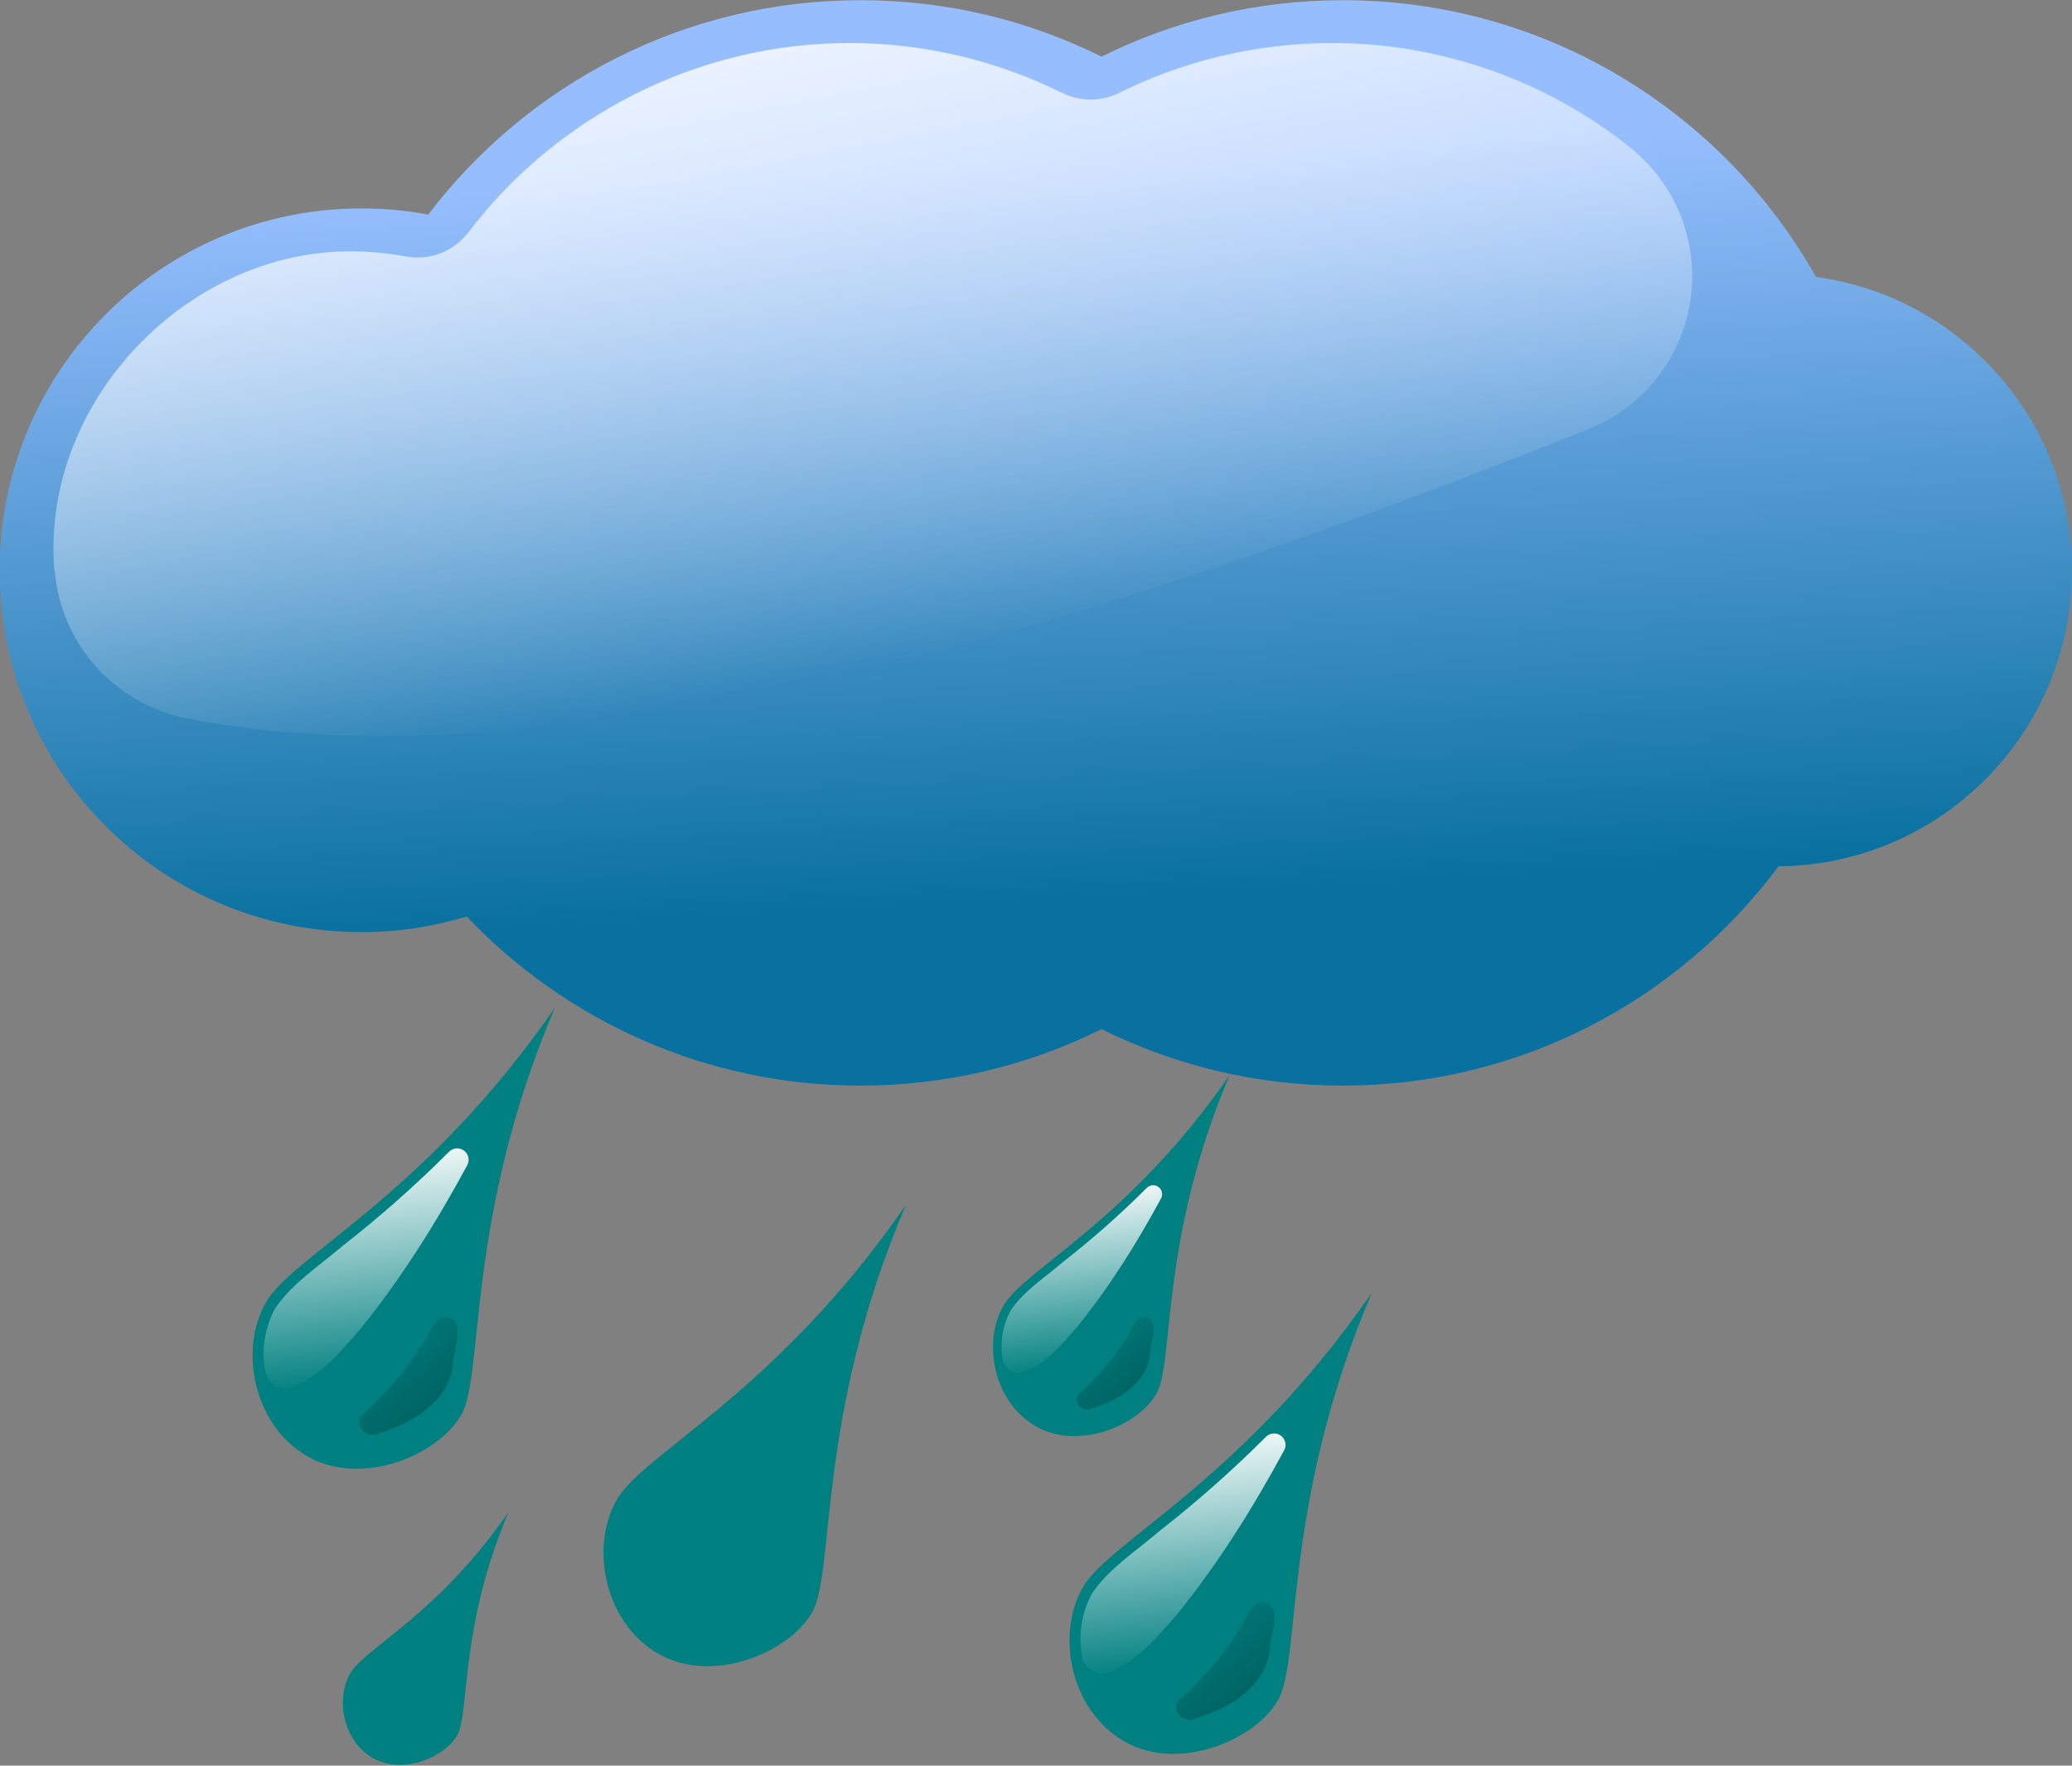 <?xml version="1.0" encoding="UTF-8" standalone="no"?>
<!-- Created with Inkscape (http://www.inkscape.org/) -->
<svg
    xmlns:inkscape="http://www.inkscape.org/namespaces/inkscape"
    xmlns:rdf="http://www.w3.org/1999/02/22-rdf-syntax-ns#"
    xmlns="http://www.w3.org/2000/svg"
    xmlns:sodipodi="http://sodipodi.sourceforge.net/DTD/sodipodi-0.dtd"
    xmlns:cc="http://creativecommons.org/ns#"
    xmlns:xlink="http://www.w3.org/1999/xlink"
    xmlns:dc="http://purl.org/dc/elements/1.1/"
    xmlns:svg="http://www.w3.org/2000/svg"
    xmlns:ns1="http://sozi.baierouge.fr"
    id="svg2"
    sodipodi:docname="sivvus_weather_symbols_04_rainy.svg"
    viewBox="0 0 177.34 151.13"
    sodipodi:version="0.32"
    version="1.0"
    inkscape:output_extension="org.inkscape.output.svg.inkscape"
    inkscape:version="0.46"
  >
  <rect x="0" y="0" width="177.34" height="151.13" fill="#808080" stroke="none"/>
  <defs
      id="defs4"
    >
    <linearGradient
        id="linearGradient2624"
      >
      <stop
          id="stop2626"
          style="stop-color:rgb(0, 128, 128);stop-opacity:.654"
          offset="0"
      />
      <stop
          id="stop2628"
          style="stop-color:rgb(0, 52, 52);stop-opacity:.713"
          offset="1"
      />
    </linearGradient
    >
    <linearGradient
        id="linearGradient2593"
        inkscape:collect="always"
      >
      <stop
          id="stop2595"
          style="stop-color:rgb(255, 255, 255)"
          offset="0"
      />
      <stop
          id="stop2597"
          style="stop-color:rgb(255, 255, 255);stop-opacity:0"
          offset="1"
      />
    </linearGradient
    >
    <linearGradient
        id="linearGradient4003"
        y2="670.52"
        gradientUnits="userSpaceOnUse"
        x2="-83.844"
        gradientTransform="translate(533.36 20.203)"
        y1="535.16"
        x1="-90.914"
        inkscape:collect="always"
      >
      <stop
          id="stop3343"
          style="stop-color:rgb(150, 190, 255)"
          offset="0"
      />
      <stop
          id="stop3345"
          style="stop-color:rgb(9, 113, 159)"
          offset="1"
      />
    </linearGradient
    >
    <linearGradient
        id="linearGradient4005"
        y2="632.14"
        gradientUnits="userSpaceOnUse"
        x2="-111.85"
        y1="490.72"
        x1="-139.4"
        inkscape:collect="always"
      >
      <stop
          id="stop3361"
          style="stop-color:rgb(255, 255, 255)"
          offset="0"
      />
      <stop
          id="stop3363"
          style="stop-color:rgb(255, 255, 255);stop-opacity:0"
          offset="1"
      />
    </linearGradient
    >
    <linearGradient
        id="linearGradient4007"
        y2="588.28"
        xlink:href="#linearGradient2593"
        gradientUnits="userSpaceOnUse"
        x2="151.98"
        y1="489.06"
        x1="140.41"
        inkscape:collect="always"
    />
    <linearGradient
        id="linearGradient4009"
        y2="635.17"
        xlink:href="#linearGradient2624"
        gradientUnits="userSpaceOnUse"
        x2="222.23"
        gradientTransform="translate(-4.041 -10.102)"
        y1="568.72"
        x1="165.27"
        inkscape:collect="always"
    />
  </defs
  >
  <sodipodi:namedview
      id="base"
      bordercolor="#666666"
      inkscape:pageshadow="2"
      guidetolerance="10"
      pagecolor="#ffffff"
      gridtolerance="10000"
      inkscape:window-height="744"
      inkscape:zoom="0.73699172"
      objecttolerance="10"
      showgrid="false"
      borderopacity="1.0"
      inkscape:current-layer="layer1"
      inkscape:cx="271.58124"
      inkscape:cy="365.67575"
      showguides="true"
      inkscape:window-y="22"
      inkscape:window-x="0"
      inkscape:window-width="1280"
      inkscape:guide-bbox="true"
      inkscape:pageopacity="0.0"
      inkscape:document-units="px"
    >
    <sodipodi:guide
        id="guide2920"
        position="-989.949,315.168"
        orientation="1,0"
    />
  </sodipodi:namedview
  >
  <g
      id="layer1"
      inkscape:label="Layer 1"
      inkscape:groupmode="layer"
      transform="translate(-406.19 -420.15)"
    >
    <g
        id="g3977"
        transform="matrix(.834 0 0 .834 121 141.32)"
      >
      <g
          id="g2780"
          transform="matrix(.557 0 0 .557 197.87 41.88)"
        >
        <path
            id="path2782"
            style="fill-rule:evenodd;fill:url(#linearGradient4003)"
            d="m417.2 525.08c-32.47 0-61.35 15.49-79.62 39.5-3.99-0.75-8.11-1.13-12.31-1.13-36.81 0-66.66 29.86-66.66 66.66s29.85 66.69 66.66 66.69c6.75 0 13.26-1.01 19.4-2.88 18.23 19.18 44.01 31.16 72.53 31.16 15.97 0 31.05-3.75 44.44-10.41 13.39 6.66 28.48 10.41 44.44 10.41 32.87 0 62.05-15.9 80.28-40.41 29.9-0.25 54.06-24.61 54.06-54.56 0-27.61-20.53-50.43-47.15-54.03-17.15-30.44-49.78-51-87.19-51-15.97 0-31.05 3.74-44.44 10.4-13.39-6.66-28.47-10.4-44.44-10.4z"
        />
        <path
            id="path2784"
            style="fill-rule:evenodd;fill:url(#linearGradient4005)"
            sodipodi:type="inkscape:offset"
            d="m-116.16 516.81c-28.49 0-54.19 13.85-70.12 34.78-2.77 3.65-7.19 5.37-11.69 4.53-3.26-0.6-6.64-0.93-10.12-0.93-29.08 0-54.72 25.64-54.72 54.72 0 3.83 0.29 5.13 0.19 3.53 0.87 13.73 10.87 25.15 24.37 27.81 32.07 6.34 75.55 3.48 127.22-9.34 41.694-10.35 86.569-26.18 131.12-44 9.988-4.01 17.103-13 18.697-23.64s-2.571-21.33-10.943-28.08c-14.971-12.06-34.361-19.38-55.125-19.38-13.952 0-27.419 3.34-39.125 9.16-3.372 1.68-7.254 1.68-10.625 0-11.707-5.82-25.169-9.16-39.129-9.16z"
            inkscape:original="M -116.15625 547.125 C -135.20637 547.125 -151.56917 556.02512 -162.15625 569.9375 C -171.81969 582.65469 -187.8297 588.83378 -203.53125 585.90625 C -204.90493 585.64951 -206.42884 585.5 -208.09375 585.5 C -222.0535 585.5 -232.5 595.94654 -232.5 609.90625 C -232.5 610.46775 -232.40919 610.98732 -232.375 611.53125 C -208.17199 616.31879 -166.7837 614.5215 -118.34375 602.5 C -78.749823 592.67384 -34.914664 577.28984 8.84375 559.78125 C -0.97817672 551.87268 -13.453511 547.125 -27.28125 547.125 C -36.641906 547.125 -45.183256 549.25205 -52.90625 553.09375 C -64.755443 558.98774 -78.682057 558.98774 -90.53125 553.09375 C -98.254247 549.25205 -106.79559 547.125 -116.15625 547.125 z "
            transform="translate(531.34 16.162)"
            inkscape:radius="30.304577"
        />
      </g
      >
      <g
          id="g2786"
          transform="matrix(.557 0 0 .557 255.23 197.67)"
        >
        <g
            id="g2788"
            transform="matrix(.447 0 0 .447 149.8 238.34)"
          >
          <path
              id="path2790"
              sodipodi:nodetypes="czszc"
              style="fill-rule:evenodd;fill:#008080"
              d="m241.89 431.12c-53.6 77.53-107.89 102.01-119.07 121.37-11.19 19.39-5.21 50.65 17.01 63.48 22.21 12.82 53.78-0.22 63.47-17.01 9.63-16.67 1.5-80.78 38.59-167.84z"
          />
          <path
              id="path2792"
              style="fill-rule:evenodd;fill:url(#linearGradient4007)"
              sodipodi:type="inkscape:offset"
              d="m201.47 489.06c-1.2 0.04-2.34 0.53-3.19 1.38-13.66 13.7-28.18 26.54-43.37 38.44-0.06 0.04-0.11 0.08-0.16 0.12-10.41 8.85-20.99 15.63-27.91 25.66-0.1 0.14-0.19 0.28-0.28 0.43-4.37 8.1-5.83 17.92-3.84 26.75 0.08 0.35 0.19 0.68 0.34 1 0.86 1.8 2.1 3.11 3.6 4.07 1.49 0.96 3.45 1.96 6.25 0.93 0.18-0.06 0.36-0.13 0.53-0.22l0.06-0.03v-0.03c11.21-4.14 19.52-14.01 28.22-24 0.03-0.04 0.06-0.08 0.09-0.12 16.91-20.92 31.15-43.71 43.97-67.41 0.81-1.49 0.76-3.29-0.13-4.74-0.89-1.44-2.49-2.29-4.18-2.23z"
              inkscape:original="M 201.625 493.78125 C 187.81962 507.62698 173.15623 520.58389 157.8125 532.59375 C 147.14188 541.6641 136.86836 548.41906 130.71875 557.34375 C 126.91856 564.37944 125.61028 573.26134 127.3125 580.8125 C 128.16593 582.60492 130.14421 583.82487 131.28125 583.40625 C 131.32276 583.3851 131.36443 583.36427 131.40625 583.34375 C 141.14259 579.93626 149.31927 570.61209 158.15625 560.46875 C 174.82182 539.85354 188.89144 517.31029 201.625 493.78125 z "
              inkscape:radius="4.717742"
          />
          <path
              id="path2794"
              style="fill-rule:evenodd;fill:url(#linearGradient4009)"
              d="m196.27 558.65c-5.75 1.43-6.49 9.12-10.26 12.97-6.46 10.58-15.08 19.69-24.05 27.87-2.86 4.72 3.35 9.66 7.75 6.85 13.61-3.94 28.77-13.23 30.23-28.71 0.12-5.55 3.53-11.71 0.96-16.95-1.01-1.46-2.87-2.25-4.63-2.03z"
          />
        </g
        >
        <g
            id="g2796"
            transform="matrix(.447 0 0 .447 214.45 274.71)"
          >
          <path
              id="path2798"
              sodipodi:nodetypes="czszc"
              style="fill-rule:evenodd;fill:#008080"
              d="m241.89 431.12c-53.6 77.53-107.89 102.01-119.07 121.37-11.19 19.39-5.21 50.65 17.01 63.48 22.21 12.82 53.78-0.22 63.47-17.01 9.63-16.67 1.5-80.78 38.59-167.84z"
          />
          <path
              id="path2800"
              style="fill-rule:evenodd;fill:url(#linearGradient4007)"
              sodipodi:type="inkscape:offset"
              d="m201.47 489.06c-1.2 0.04-2.34 0.53-3.19 1.38-13.66 13.7-28.18 26.54-43.37 38.44-0.06 0.04-0.11 0.08-0.16 0.12-10.41 8.85-20.99 15.63-27.91 25.66-0.1 0.14-0.19 0.28-0.28 0.43-4.37 8.1-5.83 17.92-3.84 26.75 0.08 0.35 0.19 0.68 0.34 1 0.86 1.8 2.1 3.11 3.6 4.07 1.49 0.96 3.45 1.96 6.25 0.93 0.18-0.06 0.36-0.13 0.53-0.22l0.06-0.03v-0.03c11.21-4.14 19.52-14.01 28.22-24 0.03-0.04 0.06-0.08 0.09-0.12 16.91-20.92 31.15-43.71 43.97-67.41 0.81-1.49 0.76-3.29-0.13-4.74-0.89-1.44-2.49-2.29-4.18-2.23z"
              inkscape:original="M 201.625 493.78125 C 187.81962 507.62698 173.15623 520.58389 157.8125 532.59375 C 147.14188 541.6641 136.86836 548.41906 130.71875 557.34375 C 126.91856 564.37944 125.61028 573.26134 127.3125 580.8125 C 128.16593 582.60492 130.14421 583.82487 131.28125 583.40625 C 131.32276 583.3851 131.36443 583.36427 131.40625 583.34375 C 141.14259 579.93626 149.31927 570.61209 158.15625 560.46875 C 174.82182 539.85354 188.89144 517.31029 201.625 493.78125 z "
              inkscape:radius="4.717742"
          />
          <path
              id="path2802"
              style="fill-rule:evenodd;fill:url(#linearGradient4009)"
              d="m196.27 558.65c-5.75 1.43-6.49 9.12-10.26 12.97-6.46 10.58-15.08 19.69-24.05 27.87-2.86 4.72 3.35 9.66 7.75 6.85 13.61-3.94 28.77-13.23 30.23-28.71 0.12-5.55 3.53-11.71 0.96-16.95-1.01-1.46-2.87-2.25-4.63-2.03z"
          />
        </g
        >
        <g
            id="g2804"
            transform="matrix(.447 0 0 .447 300.31 290.87)"
          >
          <path
              id="path2806"
              sodipodi:nodetypes="czszc"
              style="fill-rule:evenodd;fill:#008080"
              d="m241.89 431.12c-53.6 77.53-107.89 102.01-119.07 121.37-11.19 19.39-5.21 50.65 17.01 63.48 22.21 12.82 53.78-0.22 63.47-17.01 9.63-16.67 1.5-80.78 38.59-167.84z"
          />
          <path
              id="path2808"
              style="fill-rule:evenodd;fill:url(#linearGradient4007)"
              sodipodi:type="inkscape:offset"
              d="m201.47 489.06c-1.2 0.04-2.34 0.53-3.19 1.38-13.66 13.7-28.18 26.54-43.37 38.44-0.06 0.04-0.11 0.08-0.16 0.12-10.41 8.85-20.99 15.63-27.91 25.66-0.1 0.14-0.19 0.28-0.28 0.43-4.37 8.1-5.83 17.92-3.84 26.75 0.08 0.35 0.19 0.68 0.34 1 0.86 1.8 2.1 3.11 3.6 4.07 1.49 0.96 3.45 1.96 6.25 0.93 0.18-0.06 0.36-0.13 0.53-0.22l0.06-0.03v-0.03c11.21-4.14 19.52-14.01 28.22-24 0.03-0.04 0.06-0.08 0.09-0.12 16.91-20.92 31.15-43.71 43.97-67.41 0.81-1.49 0.76-3.29-0.13-4.74-0.89-1.44-2.49-2.29-4.18-2.23z"
              inkscape:original="M 201.625 493.78125 C 187.81962 507.62698 173.15623 520.58389 157.8125 532.59375 C 147.14188 541.6641 136.86836 548.41906 130.71875 557.34375 C 126.91856 564.37944 125.61028 573.26134 127.3125 580.8125 C 128.16593 582.60492 130.14421 583.82487 131.28125 583.40625 C 131.32276 583.3851 131.36443 583.36427 131.40625 583.34375 C 141.14259 579.93626 149.31927 570.61209 158.15625 560.46875 C 174.82182 539.85354 188.89144 517.31029 201.625 493.78125 z "
              inkscape:radius="4.717742"
          />
          <path
              id="path2810"
              style="fill-rule:evenodd;fill:url(#linearGradient4009)"
              d="m196.27 558.65c-5.75 1.43-6.49 9.12-10.26 12.97-6.46 10.58-15.08 19.69-24.05 27.87-2.86 4.72 3.35 9.66 7.75 6.85 13.61-3.94 28.77-13.23 30.23-28.71 0.12-5.55 3.53-11.71 0.96-16.95-1.01-1.46-2.87-2.25-4.63-2.03z"
          />
        </g
        >
        <g
            id="g2812"
            transform="matrix(.245 0 0 .245 190.12 418.36)"
          >
          <path
              id="path2814"
              sodipodi:nodetypes="czszc"
              style="fill-rule:evenodd;fill:#008080"
              d="m241.89 431.12c-53.6 77.53-107.89 102.01-119.07 121.37-11.19 19.39-5.21 50.65 17.01 63.48 22.21 12.82 53.78-0.22 63.47-17.01 9.63-16.67 1.5-80.78 38.59-167.84z"
          />
          <path
              id="path2816"
              style="fill-rule:evenodd;fill:url(#linearGradient4007)"
              sodipodi:type="inkscape:offset"
              d="m201.47 489.06c-1.2 0.04-2.34 0.53-3.19 1.38-13.66 13.7-28.18 26.54-43.37 38.44-0.06 0.04-0.11 0.08-0.16 0.12-10.41 8.85-20.99 15.63-27.91 25.66-0.1 0.14-0.19 0.28-0.28 0.43-4.37 8.1-5.83 17.92-3.84 26.75 0.08 0.35 0.19 0.68 0.34 1 0.86 1.8 2.1 3.11 3.6 4.07 1.49 0.96 3.45 1.96 6.25 0.93 0.18-0.06 0.36-0.13 0.53-0.22l0.06-0.03v-0.03c11.21-4.14 19.52-14.01 28.22-24 0.03-0.04 0.06-0.08 0.09-0.12 16.91-20.92 31.15-43.71 43.97-67.41 0.81-1.49 0.76-3.29-0.13-4.74-0.89-1.44-2.49-2.29-4.18-2.23z"
              inkscape:original="M 201.625 493.78125 C 187.81962 507.62698 173.15623 520.58389 157.8125 532.59375 C 147.14188 541.6641 136.86836 548.41906 130.71875 557.34375 C 126.91856 564.37944 125.61028 573.26134 127.3125 580.8125 C 128.16593 582.60492 130.14421 583.82487 131.28125 583.40625 C 131.32276 583.3851 131.36443 583.36427 131.40625 583.34375 C 141.14259 579.93626 149.31927 570.61209 158.15625 560.46875 C 174.82182 539.85354 188.89144 517.31029 201.625 493.78125 z "
              inkscape:radius="4.717742"
          />
          <path
              id="path2818"
              style="fill-rule:evenodd;fill:url(#linearGradient4009)"
              d="m196.27 558.65c-5.75 1.43-6.49 9.12-10.26 12.97-6.46 10.58-15.08 19.69-24.05 27.87-2.86 4.72 3.35 9.66 7.75 6.85 13.61-3.94 28.77-13.23 30.23-28.71 0.12-5.55 3.53-11.71 0.96-16.95-1.01-1.46-2.87-2.25-4.63-2.03z"
          />
        </g
        >
        <g
            id="g2820"
            transform="matrix(.35 0 0 .35 297.59 292.57)"
          >
          <path
              id="path2822"
              sodipodi:nodetypes="czszc"
              style="fill-rule:evenodd;fill:#008080"
              d="m241.89 431.12c-53.6 77.53-107.89 102.01-119.07 121.37-11.19 19.39-5.21 50.65 17.01 63.48 22.21 12.82 53.78-0.22 63.47-17.01 9.63-16.67 1.5-80.78 38.59-167.84z"
          />
          <path
              id="path2824"
              style="fill-rule:evenodd;fill:url(#linearGradient4007)"
              sodipodi:type="inkscape:offset"
              d="m201.47 489.06c-1.2 0.04-2.34 0.53-3.19 1.38-13.66 13.7-28.18 26.54-43.37 38.44-0.06 0.04-0.11 0.08-0.16 0.12-10.41 8.85-20.99 15.63-27.91 25.66-0.1 0.14-0.19 0.28-0.28 0.43-4.37 8.1-5.83 17.92-3.84 26.75 0.08 0.35 0.19 0.68 0.34 1 0.86 1.8 2.1 3.11 3.6 4.07 1.49 0.96 3.45 1.96 6.25 0.93 0.18-0.06 0.36-0.13 0.53-0.22l0.06-0.03v-0.03c11.21-4.14 19.52-14.01 28.22-24 0.03-0.04 0.06-0.08 0.09-0.12 16.91-20.92 31.15-43.71 43.97-67.41 0.81-1.49 0.76-3.29-0.13-4.74-0.89-1.44-2.49-2.29-4.18-2.23z"
              inkscape:original="M 201.625 493.78125 C 187.81962 507.62698 173.15623 520.58389 157.8125 532.59375 C 147.14188 541.6641 136.86836 548.41906 130.71875 557.34375 C 126.91856 564.37944 125.61028 573.26134 127.3125 580.8125 C 128.16593 582.60492 130.14421 583.82487 131.28125 583.40625 C 131.32276 583.3851 131.36443 583.36427 131.40625 583.34375 C 141.14259 579.93626 149.31927 570.61209 158.15625 560.46875 C 174.82182 539.85354 188.89144 517.31029 201.625 493.78125 z "
              inkscape:radius="4.717742"
          />
          <path
              id="path2826"
              style="fill-rule:evenodd;fill:url(#linearGradient4009)"
              d="m196.27 558.65c-5.75 1.43-6.49 9.12-10.26 12.97-6.46 10.58-15.08 19.69-24.05 27.87-2.86 4.72 3.35 9.66 7.75 6.85 13.61-3.94 28.77-13.23 30.23-28.71 0.12-5.55 3.53-11.71 0.96-16.95-1.01-1.46-2.87-2.25-4.63-2.03z"
          />
        </g
        >
      </g
      >
    </g
    >
  </g
  >
</svg
>
